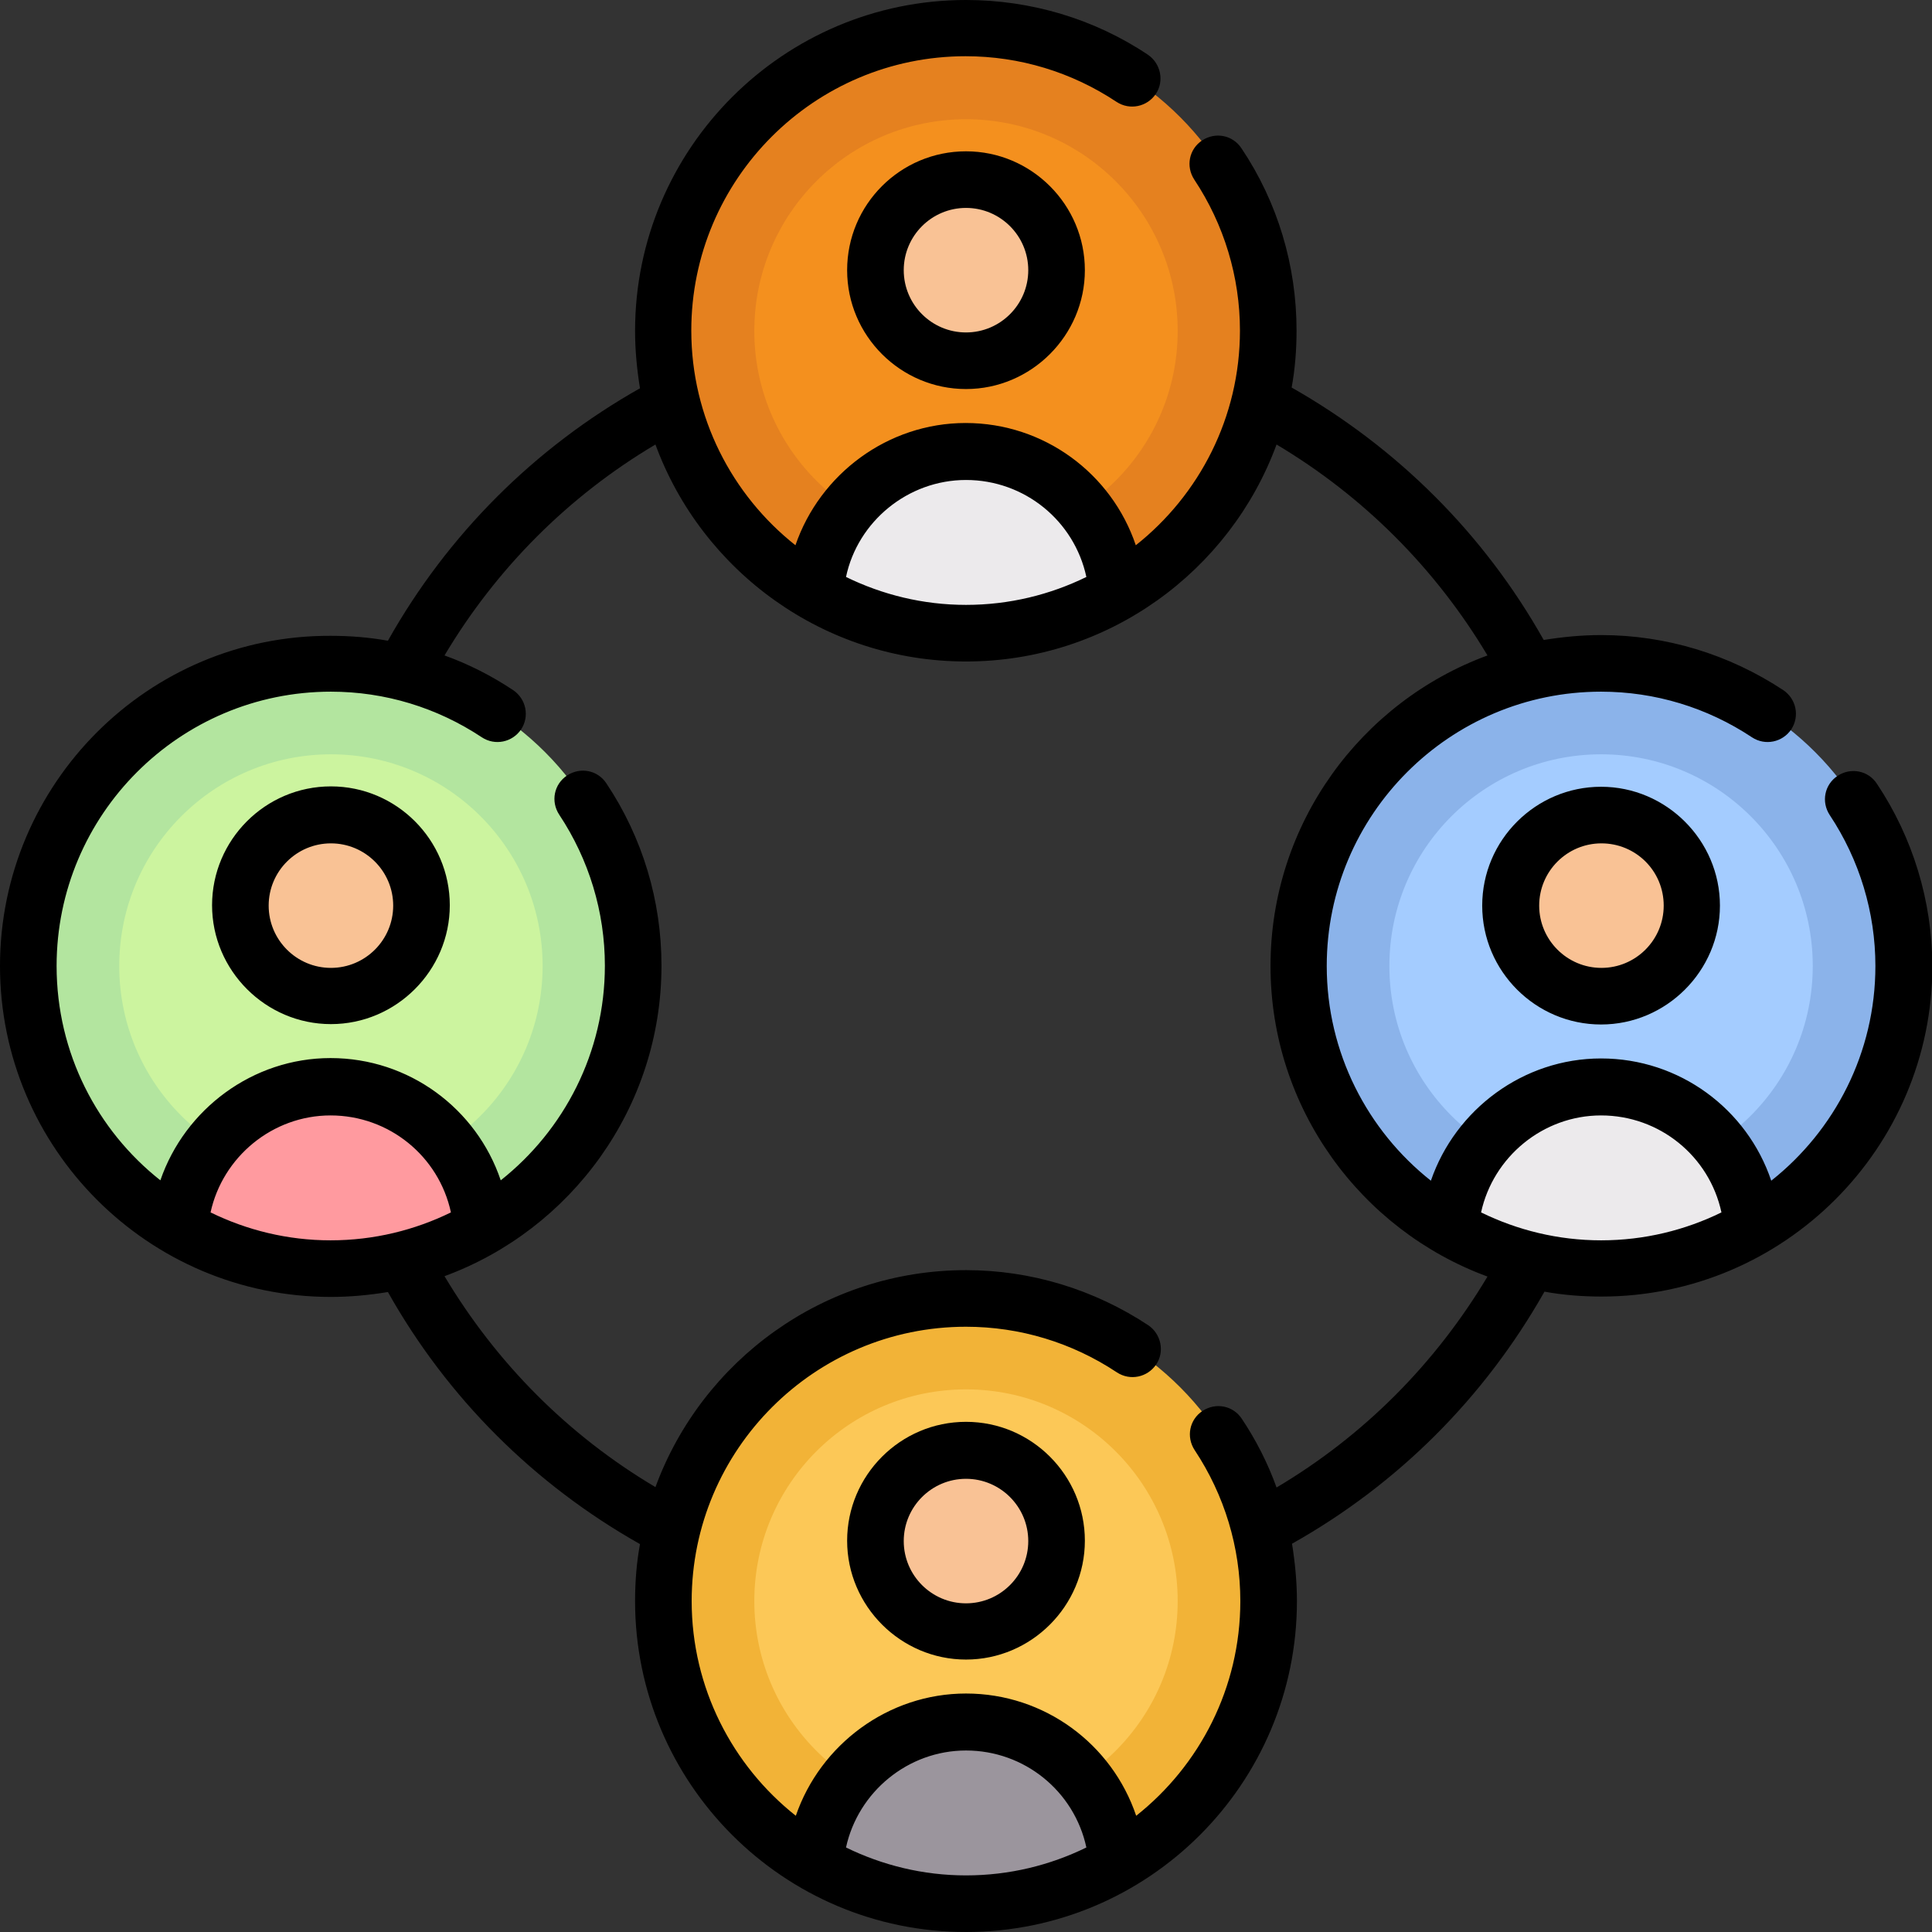 <?xml version="1.0" encoding="UTF-8"?> <svg xmlns="http://www.w3.org/2000/svg" id="Capa_1" viewBox="0 0 512 512"><rect x="0" y="0" width="512" height="512" fill="#333333" stroke="none"/><style>.st2{fill:#f9c295}.st6{fill:#eceaec}</style><circle cx="256" cy="424.3" r="80.2" fill="#f2b337"></circle><circle cx="256" cy="424.3" r="56.1" fill="#fcc857"></circle><circle class="st2" cx="256" cy="408.3" r="24"></circle><path d="M256 456.4c-21.2 0-38.4 16.6-39.8 37.4 11.7 6.7 25.3 10.6 39.8 10.6 14.5 0 28.1-3.9 39.8-10.6-1.4-20.8-18.6-37.4-39.8-37.4z" fill="#9b959d"></path><circle cx="256" cy="87.7" r="80.2" fill="#e5811f"></circle><circle cx="256" cy="87.7" r="56.1" fill="#f4901e"></circle><circle class="st2" cx="256" cy="71.6" r="24"></circle><path class="st6" d="M256 119.7c-21.2 0-38.4 16.6-39.8 37.4 11.7 6.7 25.3 10.6 39.8 10.6 14.5 0 28.1-3.9 39.8-10.6-1.4-20.8-18.6-37.4-39.8-37.4z"></path><circle cx="424.3" cy="256" r="80.2" fill="#8bb3ea"></circle><circle cx="424.3" cy="256" r="56.1" fill="#a4ccff"></circle><circle class="st2" cx="424.3" cy="240" r="24"></circle><path class="st6" d="M424.3 288.1c-21.2 0-38.4 16.6-39.8 37.4 11.7 6.7 25.3 10.6 39.8 10.6s28.1-3.9 39.8-10.6c-1.3-20.9-18.5-37.4-39.8-37.4z"></path><circle cx="87.7" cy="256" r="80.2" fill="#b3e59f"></circle><circle cx="87.7" cy="256" r="56.1" fill="#ccf49f"></circle><circle class="st2" cx="87.7" cy="240" r="24"></circle><path d="M87.7 288.1c-21.2 0-38.4 16.6-39.8 37.4 11.7 6.7 25.3 10.6 39.8 10.6s28.1-3.9 39.8-10.6c-1.4-20.9-18.6-37.4-39.8-37.4z" fill="#ff9a9f"></path><path d="M87.7 208.4c-17.4 0-31.5 14.2-31.5 31.5s14.2 31.5 31.5 31.5 31.5-14.2 31.5-31.5-14.1-31.5-31.5-31.5zm0 48.1c-9.1 0-16.5-7.4-16.5-16.5s7.4-16.5 16.5-16.5 16.5 7.4 16.5 16.5-7.4 16.5-16.5 16.5zM392.8 240c0 17.4 14.2 31.5 31.5 31.5s31.5-14.2 31.5-31.5-14.2-31.5-31.5-31.5-31.5 14.1-31.5 31.5zm48.1 0c0 9.1-7.4 16.5-16.5 16.5s-16.5-7.4-16.5-16.5 7.4-16.5 16.5-16.5 16.5 7.3 16.5 16.5z"></path><path d="M497.4 207.7c-2.3-3.5-6.9-4.4-10.4-2.1-3.5 2.3-4.4 6.9-2.1 10.4 7.9 11.9 12.1 25.8 12.1 40 0 23-10.8 43.6-27.6 56.9-6.4-19-24.3-32.4-45.1-32.4-20.6 0-38.6 13.5-45.1 32.4-16.8-13.3-27.6-33.9-27.6-56.9 0-40.1 32.6-72.7 72.7-72.7 14.3 0 28.1 4.2 40 12.1 3.5 2.3 8.1 1.3 10.4-2.1 2.3-3.5 1.3-8.1-2.1-10.4-14.4-9.5-31.1-14.6-48.3-14.6-5.2 0-10.2.5-15.2 1.3-15.8-28.1-38.8-51-66.8-66.9.9-4.9 1.3-10 1.3-15.1 0-17.2-5-34-14.6-48.3-2.3-3.5-6.9-4.4-10.4-2.1-3.5 2.3-4.4 6.9-2.1 10.4 7.9 11.9 12.1 25.8 12.1 40 0 23-10.8 43.6-27.6 56.9-6.4-19-24.3-32.4-45.1-32.4-20.6 0-38.6 13.5-45.1 32.4-16.8-13.3-27.6-33.9-27.6-56.9 0-40.1 32.6-72.7 72.7-72.7 14.3 0 28.1 4.2 40 12.1 3.5 2.3 8.1 1.3 10.4-2.1s1.3-8.1-2.1-10.4C290 5 273.2 0 256 0c-48.3 0-87.7 39.3-87.7 87.7 0 5.2.5 10.2 1.3 15.2-28 15.8-51 38.8-66.8 66.9-5-.9-10-1.3-15.2-1.3C39.3 168.3 0 207.7 0 256s39.3 87.7 87.7 87.7c5.2 0 10.2-.5 15.1-1.3 15.8 28.1 38.8 51 66.8 66.8-.9 4.9-1.3 10-1.3 15.1 0 48.3 39.3 87.7 87.7 87.7s87.7-39.3 87.7-87.7c0-5.1-.5-10.2-1.3-15.2 28.1-15.8 51-38.7 66.9-66.8 4.9.9 10 1.3 15.1 1.3 48.3 0 87.7-39.3 87.7-87.7-.1-17.1-5.1-33.8-14.7-48.2zM256 127.2c15.5 0 28.7 10.8 31.9 25.7-9.6 4.7-20.4 7.4-31.9 7.4-11.4 0-22.2-2.7-31.8-7.4 3.1-14.7 16.4-25.7 31.8-25.7zM55.8 321.3c3.2-14.7 16.4-25.7 31.8-25.7 15.5 0 28.7 10.8 31.9 25.7-9.6 4.7-20.4 7.4-31.9 7.4-11.4 0-22.2-2.7-31.8-7.4zm168.4 168.3c3.2-14.7 16.4-25.7 31.8-25.7 15.5 0 28.7 10.8 31.9 25.7-9.6 4.7-20.4 7.4-31.9 7.4-11.4 0-22.2-2.7-31.8-7.4zm114.1-95.4c-2.3-6.4-5.4-12.5-9.2-18.2-2.3-3.5-6.9-4.4-10.4-2.1s-4.4 6.9-2.1 10.4c7.9 11.9 12.1 25.8 12.1 40 0 23-10.8 43.6-27.6 56.9-6.4-19-24.3-32.4-45.1-32.4-20.6 0-38.6 13.5-45.1 32.4-16.8-13.3-27.6-33.9-27.6-56.9 0-40.1 32.6-72.7 72.7-72.7 14.3 0 28.1 4.2 40 12.1 3.5 2.3 8.1 1.3 10.4-2.1s1.3-8.1-2.1-10.4c-14.4-9.5-31.1-14.6-48.3-14.6-37.7 0-70 24-82.3 57.5-23.1-13.7-42.1-32.8-55.9-55.9 33.5-12.3 57.5-44.6 57.5-82.3 0-17.2-5-33.9-14.6-48.3-2.3-3.5-6.9-4.4-10.4-2.1-3.5 2.3-4.4 6.9-2.1 10.4 7.9 11.9 12.1 25.8 12.1 40 0 23-10.8 43.6-27.6 56.9-6.4-19-24.3-32.4-45.1-32.4-20.6 0-38.6 13.5-45.1 32.4C25.8 299.6 15 279.1 15 256c0-40.1 32.6-72.7 72.7-72.7 14.3 0 28.1 4.2 40 12.1 3.5 2.3 8.1 1.3 10.4-2.1 2.3-3.5 1.3-8.1-2.1-10.4-5.7-3.8-11.8-6.9-18.2-9.2 13.7-23 32.8-42.2 55.9-55.9 12.3 33.5 44.6 57.5 82.3 57.5s70-24 82.3-57.5c23 13.7 42.1 32.8 55.9 55.9-33.5 12.3-57.5 44.6-57.5 82.3 0 37.7 24 70 57.5 82.3-13.8 23.1-32.8 42.2-55.9 55.9zm54.2-72.9c3.2-14.7 16.4-25.7 31.8-25.7 15.5 0 28.7 10.8 31.9 25.7-9.6 4.7-20.4 7.4-31.9 7.4-11.4 0-22.2-2.7-31.8-7.4z"></path><path d="M224.5 71.6c0 17.4 14.2 31.5 31.5 31.5s31.5-14.2 31.5-31.5-14.1-31.5-31.5-31.5-31.5 14.1-31.5 31.5zm48 0c0 9.1-7.4 16.5-16.5 16.5s-16.5-7.4-16.5-16.5 7.4-16.5 16.5-16.5 16.5 7.4 16.5 16.5zM256 376.8c-17.4 0-31.5 14.2-31.5 31.5s14.2 31.5 31.5 31.5 31.5-14.2 31.5-31.5-14.1-31.5-31.5-31.5zm0 48.1c-9.1 0-16.5-7.4-16.5-16.5s7.4-16.5 16.5-16.5 16.5 7.4 16.5 16.5-7.4 16.5-16.5 16.5z"></path></svg> 